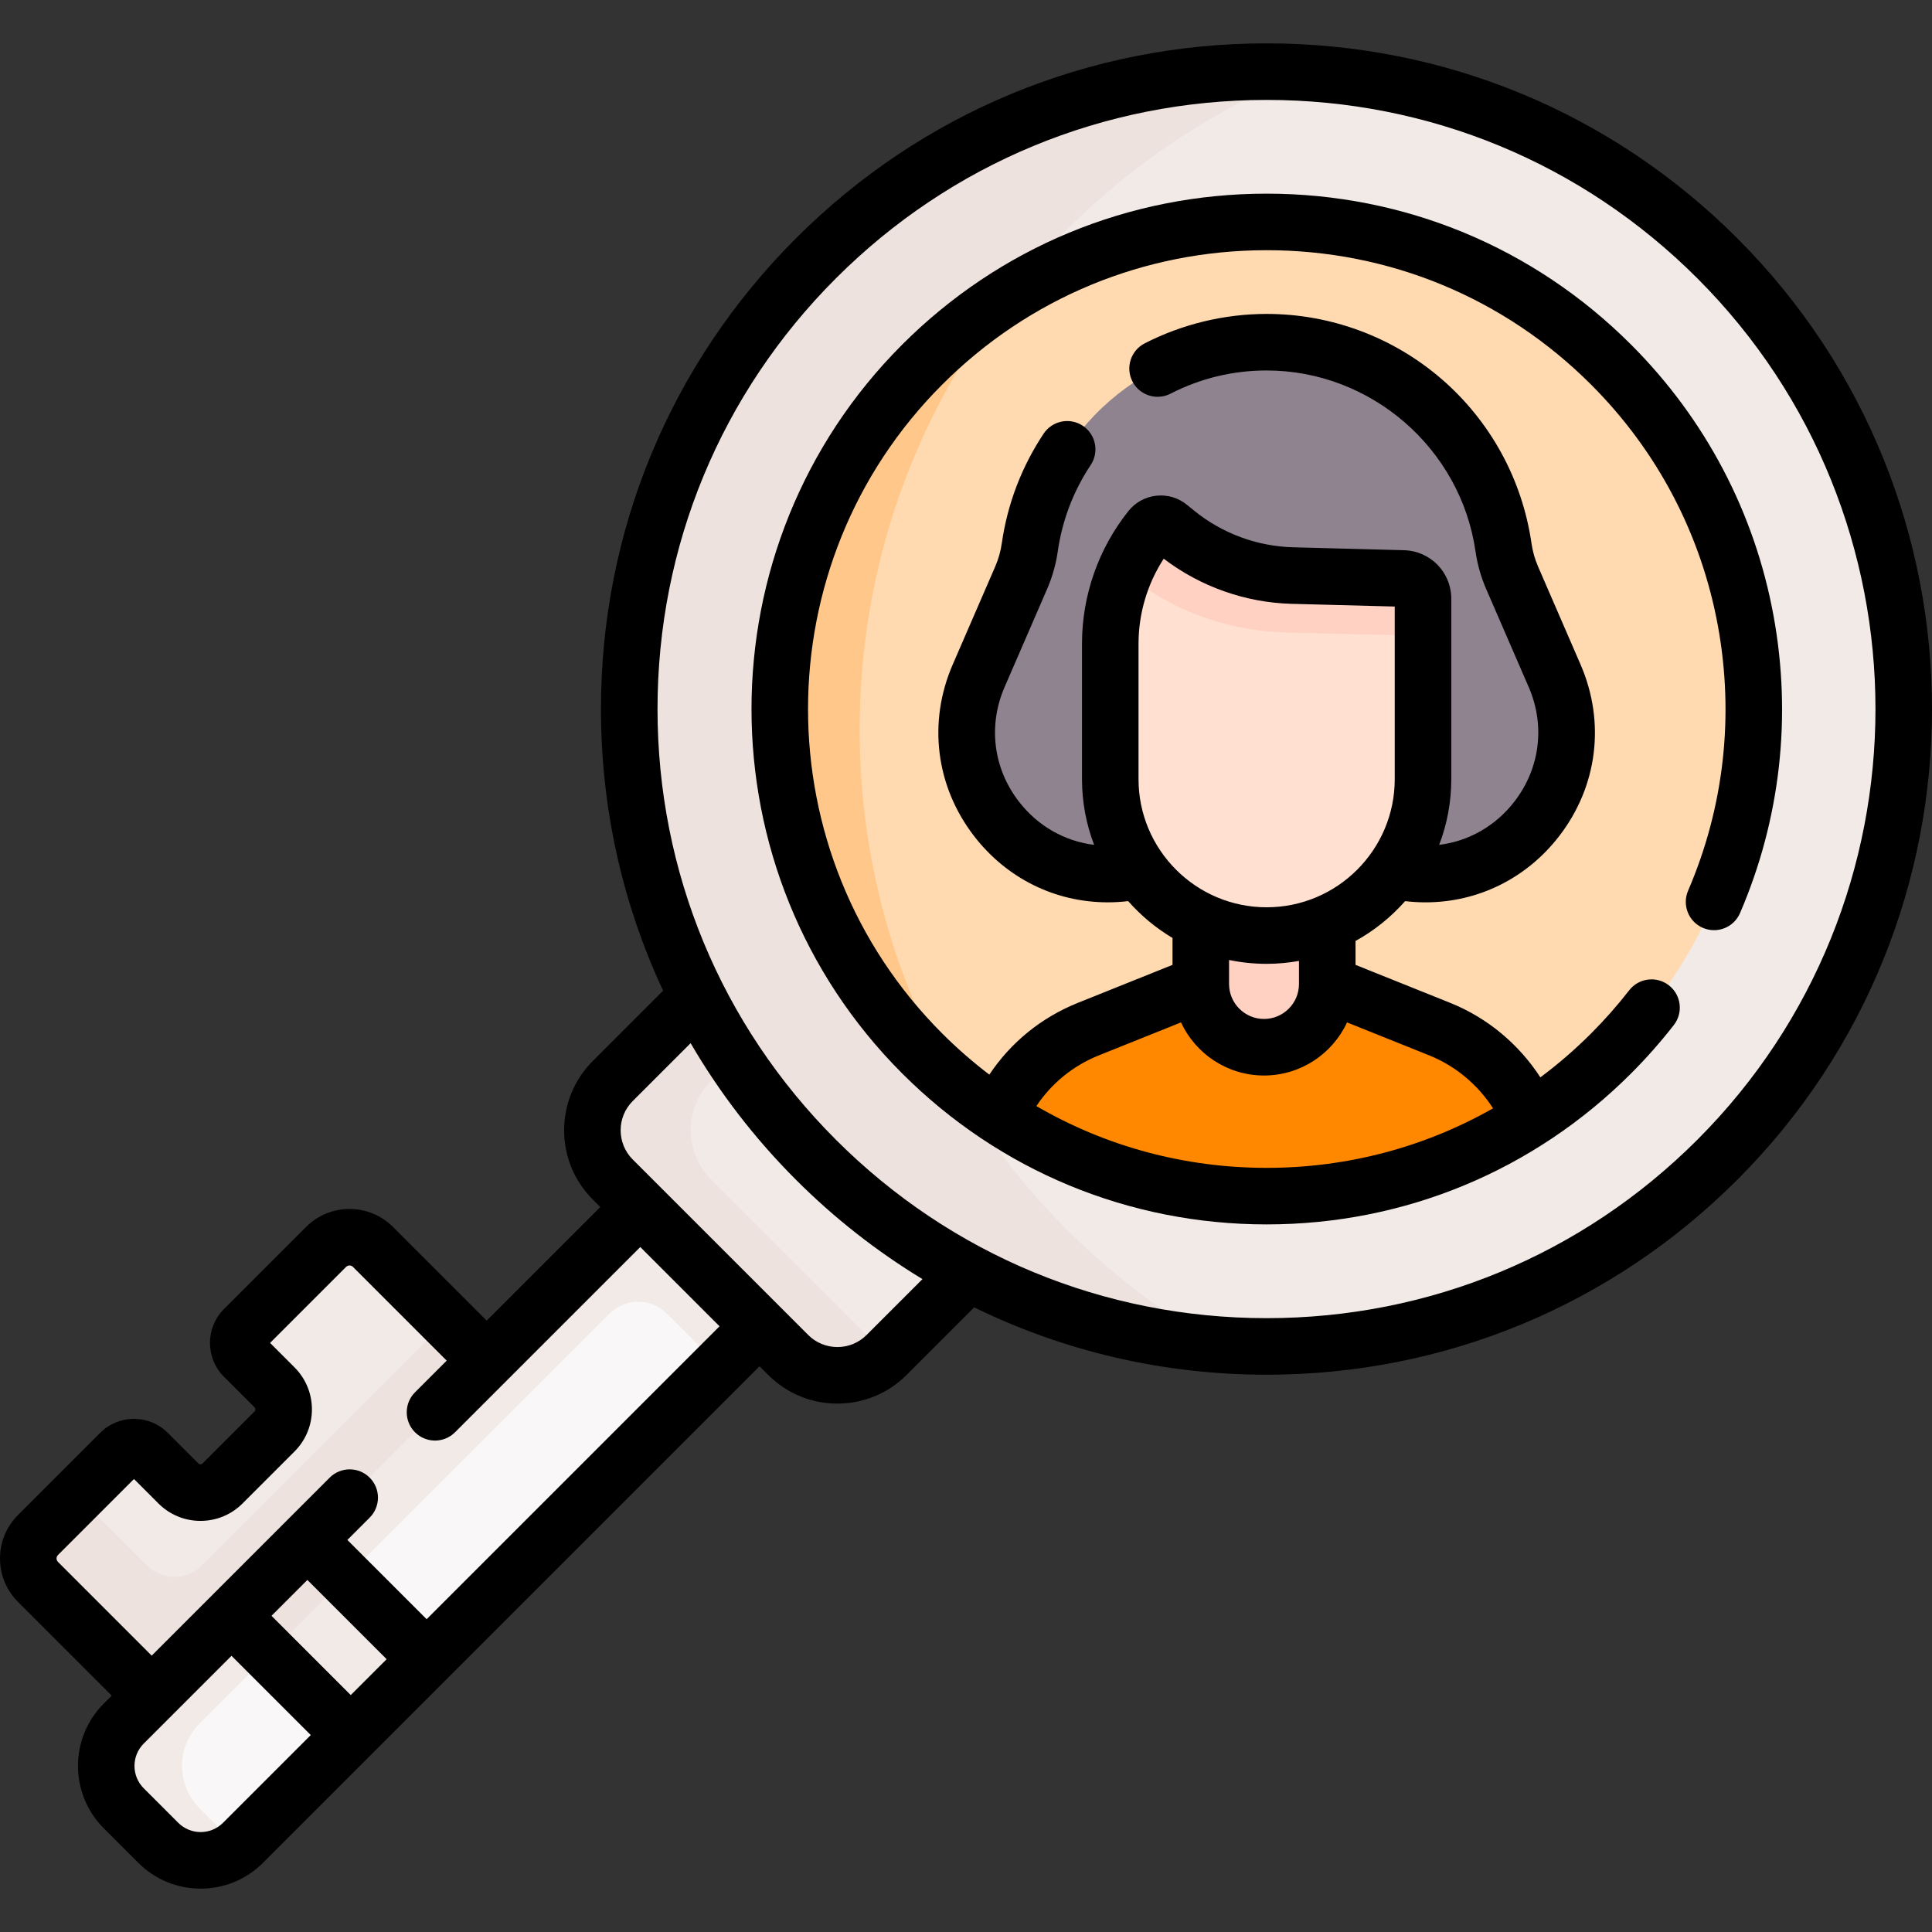 <svg width="149" height="149" viewBox="0 0 149 149" fill="none" xmlns="http://www.w3.org/2000/svg">
<rect x="0" y="0" width="149" height="149" fill="#333333" stroke="none"/>
<path d="M37.112 104.511L28.765 96.165C27.767 95.166 26.147 95.166 25.148 96.165L18.815 102.498C18.224 103.089 18.224 104.047 18.815 104.638L21.174 106.997C22.113 107.936 22.113 109.458 21.174 110.396L17.162 114.409C16.223 115.348 14.701 115.348 13.762 114.409L11.403 112.05C10.812 111.459 9.854 111.459 9.263 112.05L2.93 118.383C1.931 119.382 1.931 121.001 2.93 122L11.7 130.77L17.855 136.405L42.966 110.698L37.112 104.511Z" fill="#F2EAE7"/>
<path d="M37.112 104.512L34.45 101.849L15.567 120.732C14.395 121.904 12.495 121.904 11.324 120.732L6.985 116.393C6.601 116.009 6.366 115.533 6.277 115.036L2.93 118.383C1.931 119.381 1.931 121.001 2.93 122L8.614 127.684L11.699 130.769L17.854 136.405L42.965 110.698L37.112 104.512Z" fill="#EDE2DD"/>
<path d="M60.646 81.543L70.892 92.248L57.613 103.248L18.741 142.12C16.939 143.926 14.011 143.926 12.208 142.12L9.544 139.459C7.742 137.654 7.742 134.729 9.544 132.923L48.707 93.76L60.646 81.543Z" fill="#F9F7F7"/>
<path d="M63.713 84.747L60.448 87.73L63.539 84.566L60.646 81.543L48.707 93.76L9.544 132.923C7.742 134.729 7.742 137.654 9.544 139.459L12.208 142.12C13.9 143.815 16.584 143.918 18.398 142.43C18.28 142.334 18.165 142.23 18.055 142.12L15.392 139.459C13.589 137.654 13.589 134.729 15.392 132.923L47.006 101.309C48.228 100.087 50.21 100.087 51.432 101.309L55.492 105.369L57.613 103.248L70.892 92.248L63.713 84.747Z" fill="#F2EAE7"/>
<path d="M74.717 98.157L68.379 104.495C66.282 106.592 62.883 106.592 60.786 104.495L47.256 90.965C45.159 88.869 45.159 85.469 47.256 83.372L53.792 76.836L59.191 72.111L79.739 92.8L74.717 98.157Z" fill="#F2EAE7"/>
<path d="M68.37 104.495L54.84 90.965C52.744 88.869 52.744 85.469 54.84 83.372L61.376 76.836L62.718 75.661L59.191 72.111L53.792 76.836L47.257 83.372C45.16 85.469 45.16 88.868 47.257 90.965L60.786 104.495C62.882 106.59 66.278 106.592 68.375 104.499C68.373 104.498 68.371 104.497 68.37 104.495Z" fill="#EDE2DD"/>
<path d="M97.686 103.84C124.835 103.84 146.843 81.831 146.843 54.682C146.843 27.533 124.835 5.525 97.686 5.525C70.537 5.525 48.528 27.533 48.528 54.682C48.528 81.831 70.537 103.84 97.686 103.84Z" fill="#F2EAE7"/>
<path d="M66.299 56.272C66.299 33.295 80.517 13.636 100.632 5.613C87.09 4.805 73.274 9.575 62.926 19.923C43.729 39.12 43.729 70.245 62.926 89.442C71.562 98.078 82.616 102.83 93.908 103.695C77.422 94.319 66.299 76.594 66.299 56.272Z" fill="#EDE2DD"/>
<path d="M77.03 86.07C74.942 84.691 72.96 83.083 71.122 81.246C56.453 66.574 56.453 42.79 71.122 28.118C85.794 13.449 109.578 13.449 124.25 28.118C138.919 42.79 138.919 66.574 124.25 81.246C122.319 83.176 120.232 84.854 118.025 86.273C105.574 94.307 89.417 94.237 77.03 86.07Z" fill="#FFDAB0"/>
<path d="M71.122 28.118C56.453 42.789 56.453 66.574 71.122 81.246C71.915 82.039 72.736 82.786 73.58 83.493C68.953 75.482 66.299 66.188 66.299 56.272C66.299 43.664 70.58 32.057 77.767 22.822C75.406 24.3 73.175 26.065 71.122 28.118Z" fill="#FFC88A"/>
<path d="M107.814 67.216L108.206 67.276C116.708 68.582 123.318 60.012 119.896 52.12L116.616 44.557C116.293 43.81 116.07 43.024 115.954 42.218C114.647 33.135 106.863 26.391 97.686 26.391C88.508 26.391 80.725 33.135 79.418 42.218C79.302 43.024 79.079 43.81 78.755 44.557L75.476 52.12C72.053 60.012 78.663 68.582 87.166 67.276L87.558 67.216L95.56 64.726L100.366 64.541L107.814 67.216Z" fill="#8F8390"/>
<path d="M17.838 124.605L23.689 118.754L32.885 127.95L27.034 133.8L17.838 124.605Z" fill="#F2EAE7"/>
<path d="M23.705 118.763L23.695 118.773L17.855 124.616L20.777 127.538L26.628 121.687L23.705 118.763Z" fill="#EDE2DD"/>
<path d="M111.035 79.367C114.262 80.661 116.74 83.188 118.025 86.273C105.574 94.307 89.417 94.237 77.03 86.07C78.336 83.075 80.778 80.635 83.933 79.367L92.606 75.887L95.02 74.893H98.666L102.361 75.887L111.035 79.367Z" fill="#FF8800"/>
<path d="M102.361 75.888C102.361 78.581 100.177 80.764 97.484 80.764C94.791 80.764 92.607 78.581 92.607 75.888V63.456H102.361V75.888Z" fill="#FFD1C2"/>
<path d="M109.745 46.188V60.092C109.745 66.752 104.346 72.152 97.686 72.152C91.025 72.152 85.626 66.753 85.626 60.092V49.627C85.626 46.408 86.722 43.284 88.734 40.77C89.084 40.333 89.723 40.265 90.158 40.618L90.721 41.076C93.254 43.137 96.398 44.302 99.663 44.388L108.212 44.613C109.065 44.636 109.745 45.334 109.745 46.188Z" fill="#FFE0D1"/>
<path d="M87.108 44.444L87.829 44.971C91.073 47.345 95.098 48.686 99.278 48.785L109.746 49.034V46.188C109.746 45.334 109.065 44.636 108.212 44.613L99.663 44.388C96.399 44.302 93.254 43.138 90.721 41.077L90.158 40.619C89.724 40.265 89.085 40.333 88.735 40.771C87.885 41.832 87.201 43.003 86.692 44.243C86.839 44.286 86.981 44.35 87.108 44.444Z" fill="#FFD1C2"/>
<path d="M133.987 18.381C124.291 8.684 111.399 3.344 97.685 3.344C83.973 3.344 71.08 8.684 61.384 18.381C51.687 28.077 46.347 40.969 46.347 54.682C46.347 62.313 48.003 69.69 51.141 76.403L45.714 81.83C42.77 84.774 42.77 89.564 45.714 92.507L46.295 93.089L37.534 101.85L30.306 94.623C28.459 92.776 25.453 92.776 23.605 94.623L17.272 100.956C15.832 102.396 15.832 104.74 17.272 106.18L19.631 108.539C19.719 108.626 19.719 108.768 19.631 108.854L15.619 112.867C15.532 112.954 15.391 112.954 15.304 112.867L12.944 110.508C12.247 109.81 11.319 109.426 10.332 109.426C9.346 109.426 8.418 109.81 7.721 110.508L1.388 116.841C0.493 117.736 0 118.926 0 120.192C0 121.458 0.493 122.648 1.388 123.542L8.615 130.77L8.003 131.382C5.351 134.034 5.351 138.35 8.003 141.002L10.664 143.663C11.949 144.948 13.657 145.655 15.474 145.655C17.291 145.655 18.999 144.948 20.284 143.663L58.577 105.37L59.244 106.037C60.67 107.463 62.566 108.248 64.582 108.248C66.599 108.248 68.495 107.463 69.921 106.037L75.132 100.826C82.066 104.223 89.737 106.021 97.685 106.021C111.398 106.021 124.29 100.68 133.987 90.984C154.004 70.967 154.004 38.398 133.987 18.381ZM17.2 140.579C16.249 141.531 14.7 141.531 13.748 140.579L11.087 137.918C10.626 137.457 10.372 136.844 10.372 136.192C10.372 135.54 10.626 134.927 11.087 134.466L17.854 127.699L23.967 133.812L17.2 140.579ZM23.706 121.848L29.819 127.961L27.051 130.728L20.938 124.615L23.706 121.848ZM32.903 124.877L26.79 118.764L28.51 117.043C29.362 116.191 29.362 114.81 28.51 113.959C27.659 113.107 26.278 113.107 25.426 113.959L11.699 127.686L4.472 120.458C4.381 120.367 4.361 120.263 4.361 120.192C4.361 120.121 4.381 120.016 4.472 119.925L10.333 114.064L12.22 115.951C13.086 116.817 14.238 117.294 15.462 117.294C16.686 117.294 17.838 116.817 18.704 115.951L22.716 111.939C24.503 110.151 24.503 107.243 22.716 105.456L20.829 103.568L26.69 97.707C26.837 97.561 27.076 97.56 27.223 97.707L34.45 104.935L32.007 107.377C31.156 108.229 31.156 109.61 32.007 110.461C32.433 110.887 32.991 111.1 33.55 111.1C34.108 111.1 34.666 110.887 35.092 110.461L49.38 96.173L55.493 102.286L32.903 124.877ZM66.837 102.953C66.235 103.555 65.434 103.887 64.583 103.887C63.731 103.887 62.93 103.555 62.328 102.953L48.798 89.423C47.555 88.18 47.555 86.157 48.798 84.914L53.262 80.451C55.475 84.251 58.192 87.791 61.384 90.984C64.359 93.959 67.635 96.521 71.143 98.648L66.837 102.953ZM130.903 87.9C122.031 96.773 110.234 101.659 97.686 101.659C85.138 101.659 73.341 96.773 64.468 87.9C55.595 79.027 50.709 67.23 50.709 54.682C50.709 42.135 55.596 30.337 64.468 21.465C73.341 12.592 85.138 7.706 97.686 7.706C110.234 7.706 122.031 12.592 130.903 21.465C149.22 39.781 149.22 69.584 130.903 87.9Z" fill="black"/>
<path d="M136.782 47.503C135.329 39.55 131.528 32.314 125.791 26.577C118.284 19.07 108.303 14.935 97.686 14.935C87.069 14.935 77.088 19.07 69.58 26.577C54.083 42.075 54.083 67.29 69.58 82.788C77.088 90.295 87.069 94.429 97.686 94.429C108.303 94.429 118.284 90.295 125.791 82.788C126.963 81.616 128.073 80.359 129.091 79.05C129.83 78.1 129.659 76.73 128.708 75.99C127.757 75.251 126.387 75.422 125.648 76.373C124.741 77.539 123.752 78.659 122.707 79.704C121.475 80.936 120.167 82.065 118.796 83.089C117.135 80.524 114.702 78.49 111.847 77.344L104.542 74.413V72.569C105.988 71.771 107.28 70.728 108.365 69.498C108.893 69.559 109.418 69.591 109.938 69.591C113.968 69.591 117.719 67.761 120.25 64.479C123.21 60.642 123.825 55.698 121.897 51.252L118.617 43.689C118.371 43.12 118.201 42.521 118.113 41.908C117.406 36.995 114.951 32.5 111.2 29.25C107.449 26 102.65 24.21 97.686 24.21C94.431 24.21 91.178 24.996 88.281 26.481C87.209 27.031 86.786 28.345 87.335 29.417C87.885 30.488 89.2 30.912 90.271 30.362C92.588 29.174 95.083 28.572 97.686 28.572C105.725 28.572 112.651 34.572 113.796 42.529C113.939 43.526 114.215 44.5 114.616 45.424L117.896 52.987C119.183 55.954 118.772 59.254 116.797 61.815C115.336 63.709 113.265 64.877 110.992 65.158C111.594 63.583 111.927 61.876 111.927 60.092V46.188C111.927 44.137 110.32 42.487 108.27 42.433L99.721 42.208C96.953 42.135 94.246 41.132 92.098 39.385L91.534 38.927C90.87 38.386 90.034 38.139 89.183 38.23C88.331 38.321 87.567 38.739 87.032 39.408C84.719 42.297 83.446 45.927 83.446 49.627V60.092C83.446 61.876 83.778 63.583 84.38 65.157C82.108 64.876 80.037 63.709 78.576 61.815C76.601 59.255 76.19 55.954 77.477 52.987L80.757 45.424C81.157 44.5 81.433 43.526 81.577 42.529C81.923 40.123 82.778 37.879 84.119 35.858C84.785 34.855 84.511 33.501 83.507 32.835C82.505 32.169 81.151 32.443 80.485 33.447C78.784 36.01 77.698 38.857 77.259 41.908C77.171 42.522 77.001 43.121 76.755 43.689L73.475 51.252C71.547 55.698 72.163 60.642 75.122 64.479C77.654 67.761 81.404 69.591 85.434 69.59C85.954 69.59 86.479 69.559 87.007 69.497C87.99 70.612 89.143 71.573 90.427 72.337V74.413L83.123 77.344C80.305 78.474 77.95 80.399 76.299 82.877C75.029 81.909 73.814 80.852 72.665 79.703C58.868 65.906 58.868 43.458 72.665 29.661C79.348 22.977 88.234 19.296 97.686 19.296C107.138 19.296 116.024 22.977 122.707 29.661C127.815 34.769 131.199 41.209 132.492 48.287C133.756 55.204 132.959 62.261 130.189 68.693C129.713 69.799 130.223 71.082 131.329 71.559C132.435 72.035 133.718 71.525 134.195 70.419C137.306 63.194 138.201 55.27 136.782 47.503ZM87.807 49.628C87.807 47.307 88.49 45.024 89.749 43.087C92.572 45.242 96.052 46.474 99.606 46.568L107.565 46.778V60.093C107.565 65.54 103.133 69.972 97.685 69.972C92.238 69.972 87.806 65.54 87.806 60.093V49.628H87.807ZM97.686 74.333C98.537 74.333 99.37 74.253 100.18 74.109V75.888C100.18 77.374 98.971 78.584 97.484 78.584C95.998 78.584 94.788 77.375 94.788 75.888V74.036C95.724 74.23 96.693 74.333 97.686 74.333ZM84.746 81.392L91.081 78.85C92.203 81.266 94.65 82.945 97.484 82.945C100.318 82.945 102.766 81.266 103.887 78.85L110.222 81.392C112.249 82.205 113.973 83.652 115.147 85.476C109.883 88.472 103.907 90.068 97.686 90.068C91.347 90.068 85.264 88.41 79.928 85.303C81.094 83.552 82.755 82.191 84.746 81.392Z" fill="black"/>
</svg>
